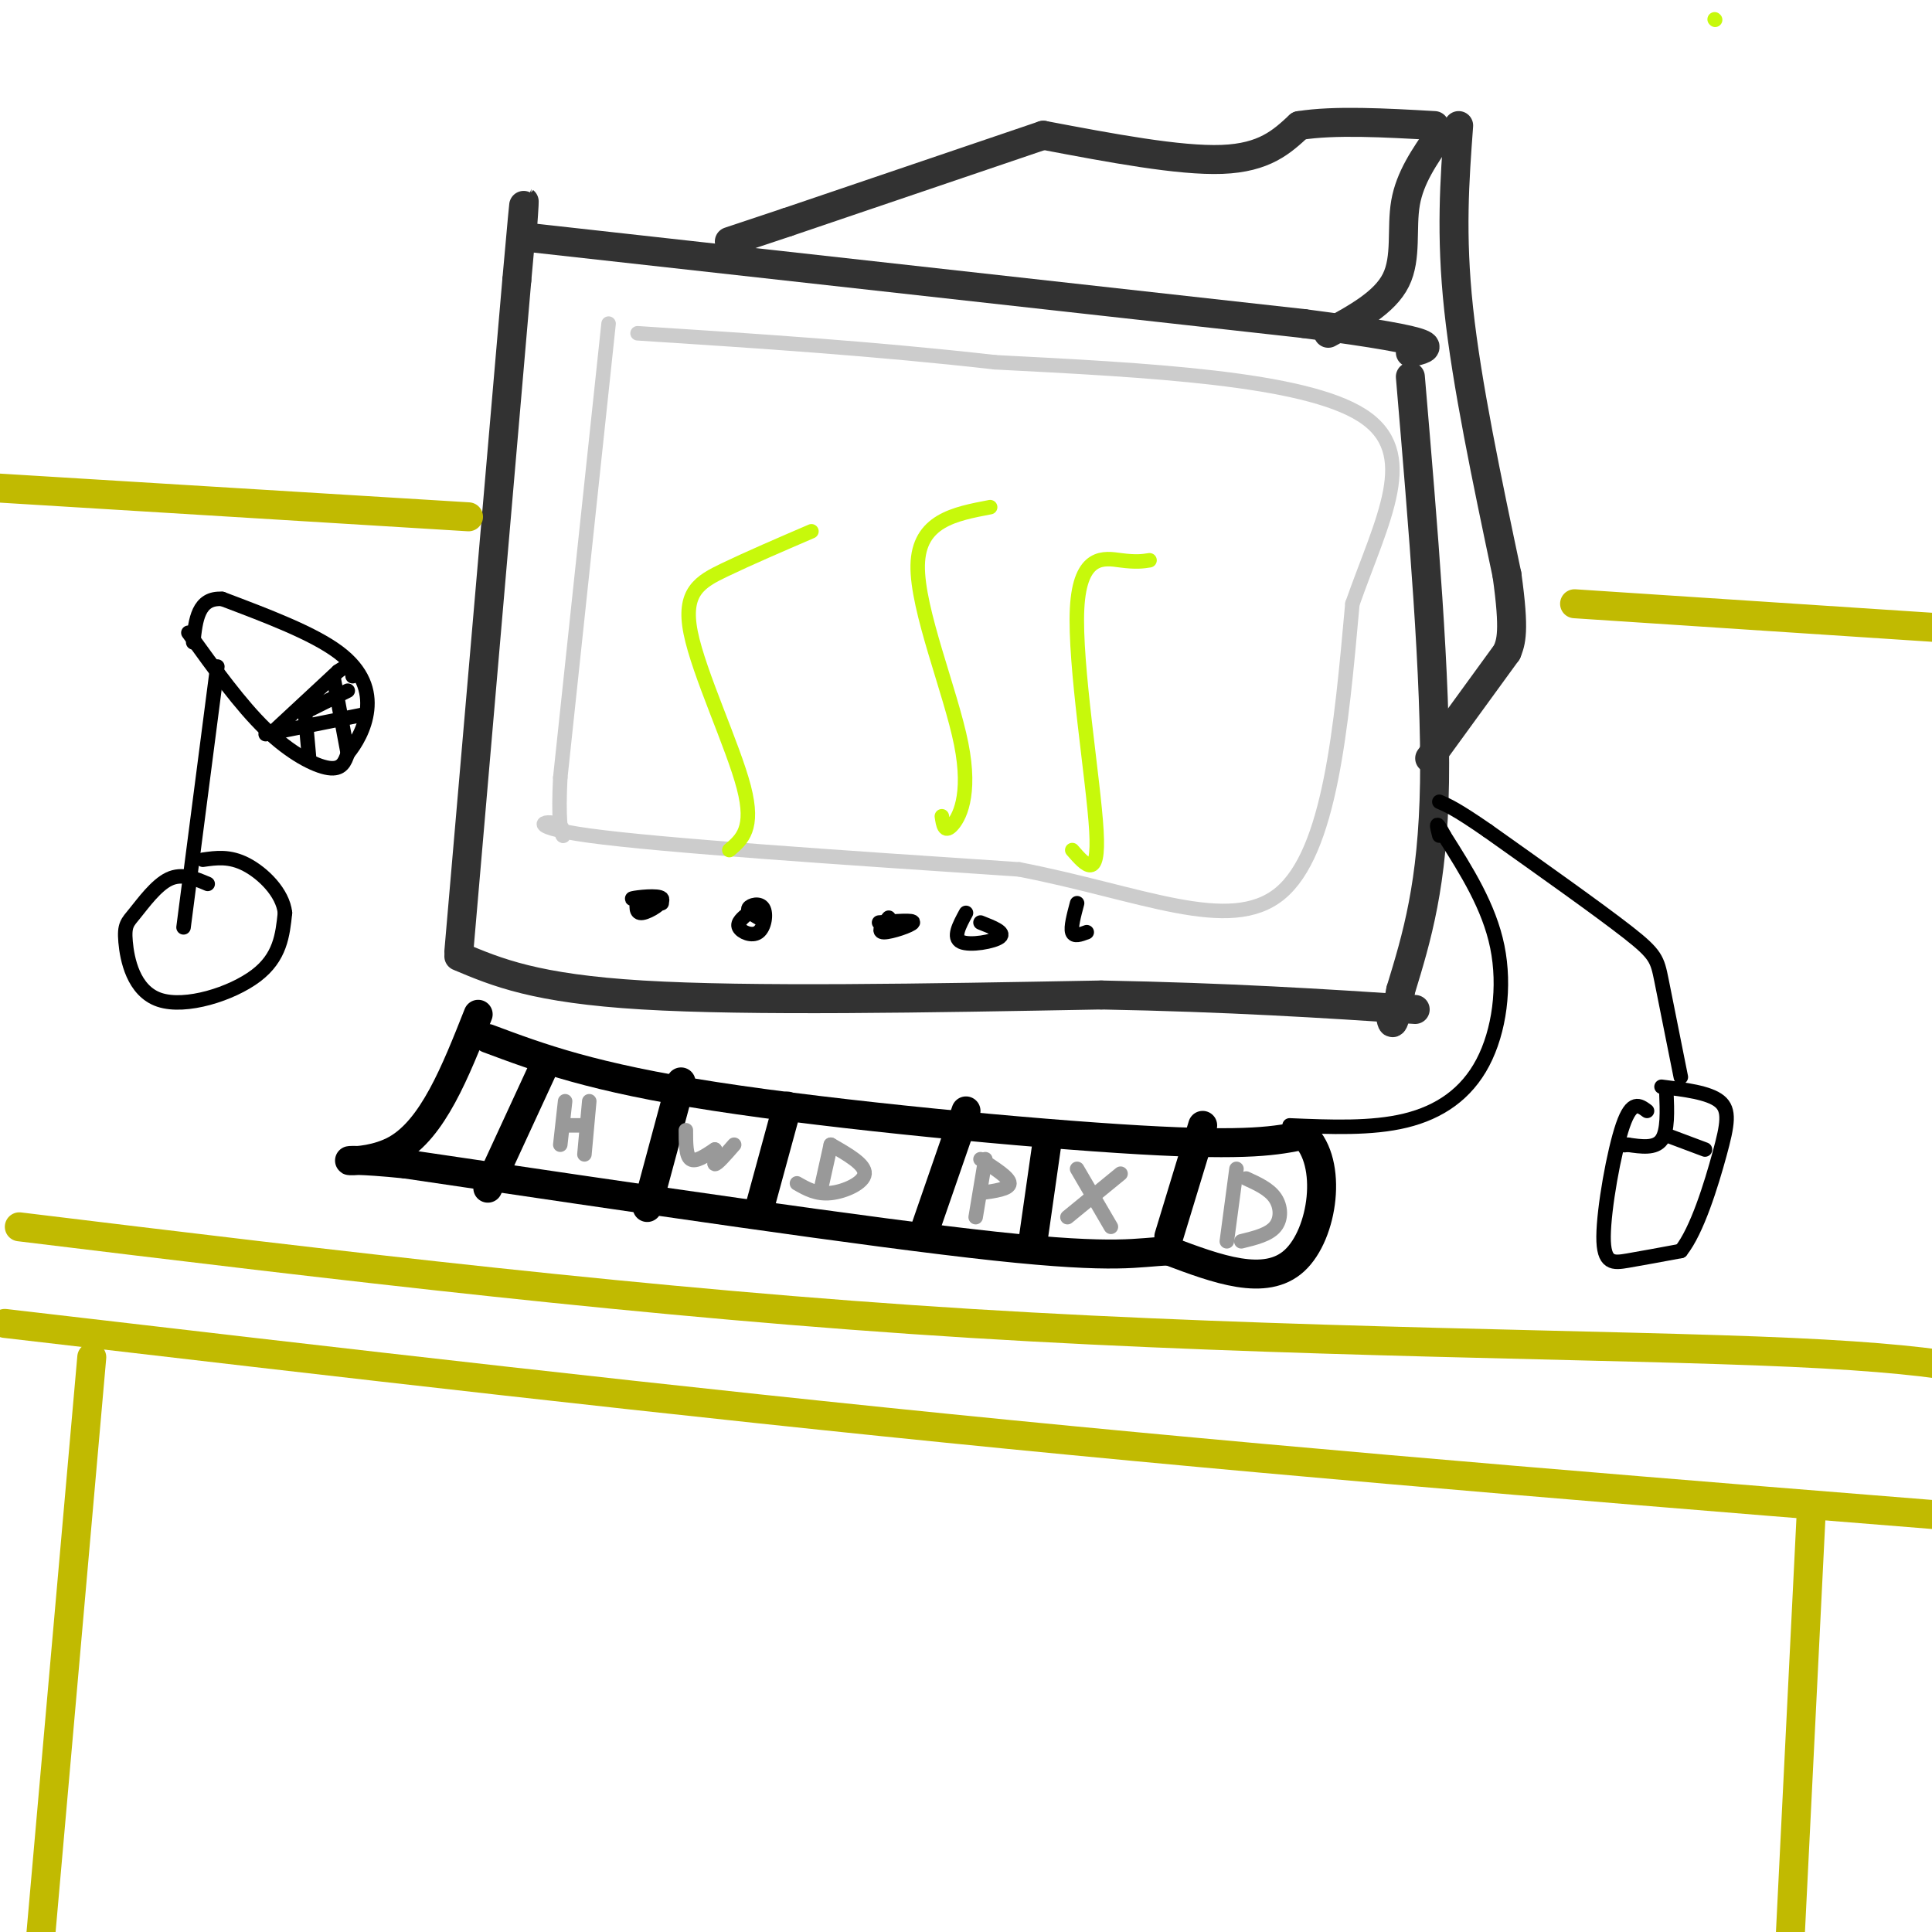 <svg viewBox='0 0 400 400' version='1.1' xmlns='http://www.w3.org/2000/svg' xmlns:xlink='http://www.w3.org/1999/xlink'><g fill='none' stroke='rgb(50,50,50)' stroke-width='6' stroke-linecap='round' stroke-linejoin='round'><path d='M95,198c7.917,3.333 15.833,6.667 38,8c22.167,1.333 58.583,0.667 95,0'/><path d='M228,206c26.667,0.500 45.833,1.750 65,3'/><path d='M95,197c0.000,0.000 12.000,-139.000 12,-139'/><path d='M107,58c2.167,-24.500 1.583,-16.250 1,-8'/><path d='M108,49c0.000,0.000 162.000,18.000 162,18'/><path d='M270,67c30.667,4.000 26.333,5.000 22,6'/><path d='M292,78c2.667,31.417 5.333,62.833 5,84c-0.333,21.167 -3.667,32.083 -7,43'/><path d='M290,205c-1.500,8.167 -1.750,7.083 -2,6'/><path d='M151,50c0.000,0.000 12.000,-4.000 12,-4'/><path d='M163,46c10.833,-3.667 31.917,-10.833 53,-18'/><path d='M216,28c14.083,2.667 28.167,5.333 37,5c8.833,-0.333 12.417,-3.667 16,-7'/><path d='M269,26c7.333,-1.167 17.667,-0.583 28,0'/><path d='M298,28c-3.044,4.378 -6.089,8.756 -7,14c-0.911,5.244 0.311,11.356 -2,16c-2.311,4.644 -8.156,7.822 -14,11'/><path d='M302,26c-0.833,11.250 -1.667,22.500 0,38c1.667,15.500 5.833,35.250 10,55'/><path d='M312,119c1.667,11.833 0.833,13.917 0,16'/><path d='M312,135c0.000,0.000 -16.000,22.000 -16,22'/></g>
<g fill='none' stroke='rgb(193,186,1)' stroke-width='6' stroke-linecap='round' stroke-linejoin='round'><path d='M326,125c0.000,0.000 76.000,5.000 76,5'/><path d='M97,107c0.000,0.000 -98.000,-6.000 -98,-6'/><path d='M4,254c65.422,7.956 130.844,15.911 197,20c66.156,4.089 133.044,4.311 170,6c36.956,1.689 43.978,4.844 51,8'/><path d='M1,274c69.250,8.083 138.500,16.167 208,23c69.500,6.833 139.250,12.417 209,18'/><path d='M375,313c0.000,0.000 -5.000,101.000 -5,101'/><path d='M19,281c0.000,0.000 -12.000,136.000 -12,136'/></g>
<g fill='none' stroke='rgb(0,0,0)' stroke-width='6' stroke-linecap='round' stroke-linejoin='round'><path d='M101,215c10.822,4.044 21.644,8.089 47,12c25.356,3.911 65.244,7.689 88,9c22.756,1.311 28.378,0.156 34,-1'/><path d='M270,235c6.000,5.711 4.000,20.489 -2,26c-6.000,5.511 -16.000,1.756 -26,-2'/><path d='M242,259c-6.622,0.222 -10.178,1.778 -36,-1c-25.822,-2.778 -73.911,-9.889 -122,-17'/><path d='M84,241c-20.178,-2.067 -9.622,1.267 -2,-3c7.622,-4.267 12.311,-16.133 17,-28'/><path d='M113,220c0.000,0.000 -12.000,26.000 -12,26'/><path d='M141,224c0.000,0.000 -7.000,26.000 -7,26'/><path d='M163,229c0.000,0.000 -6.000,22.000 -6,22'/><path d='M200,230c0.000,0.000 -9.000,26.000 -9,26'/><path d='M217,235c0.000,0.000 -3.000,21.000 -3,21'/><path d='M249,233c0.000,0.000 -7.000,23.000 -7,23'/></g>
<g fill='none' stroke='rgb(153,153,153)' stroke-width='3' stroke-linecap='round' stroke-linejoin='round'><path d='M117,228c0.000,0.000 -1.000,9.000 -1,9'/><path d='M117,233c0.000,0.000 4.000,0.000 4,0'/><path d='M122,228c0.000,0.000 -1.000,11.000 -1,11'/><path d='M142,234c0.000,2.667 0.000,5.333 1,6c1.000,0.667 3.000,-0.667 5,-2'/><path d='M148,238c0.600,0.533 -0.400,2.867 0,3c0.400,0.133 2.200,-1.933 4,-4'/><path d='M172,237c0.000,0.000 -2.000,9.000 -2,9'/><path d='M172,237c3.578,2.044 7.156,4.089 7,6c-0.156,1.911 -4.044,3.689 -7,4c-2.956,0.311 -4.978,-0.844 -7,-2'/><path d='M204,240c0.000,0.000 -2.000,12.000 -2,12'/><path d='M203,240c3.000,1.917 6.000,3.833 6,5c0.000,1.167 -3.000,1.583 -6,2'/><path d='M223,242c0.000,0.000 7.000,12.000 7,12'/><path d='M232,243c0.000,0.000 -11.000,9.000 -11,9'/><path d='M256,242c0.000,0.000 -2.000,15.000 -2,15'/><path d='M258,244c2.378,1.089 4.756,2.178 6,4c1.244,1.822 1.356,4.378 0,6c-1.356,1.622 -4.178,2.311 -7,3'/></g>
<g fill='none' stroke='rgb(204,204,204)' stroke-width='3' stroke-linecap='round' stroke-linejoin='round'><path d='M126,67c0.000,0.000 -10.000,94.000 -10,94'/><path d='M116,161c-0.845,16.774 2.042,11.708 0,10c-2.042,-1.708 -9.012,-0.060 6,2c15.012,2.060 52.006,4.530 89,7'/><path d='M211,180c25.178,4.867 43.622,13.533 54,5c10.378,-8.533 12.689,-34.267 15,-60'/><path d='M280,125c6.156,-17.511 14.044,-31.289 2,-39c-12.044,-7.711 -44.022,-9.356 -76,-11'/><path d='M206,75c-25.000,-2.833 -49.500,-4.417 -74,-6'/></g>
<g fill='none' stroke='rgb(0,0,0)' stroke-width='3' stroke-linecap='round' stroke-linejoin='round'><path d='M132,186c-0.238,1.607 -0.476,3.214 1,3c1.476,-0.214 4.667,-2.250 4,-3c-0.667,-0.750 -5.190,-0.214 -6,0c-0.810,0.214 2.095,0.107 5,0'/><path d='M136,186c1.000,0.167 1.000,0.583 1,1'/><path d='M155,189c-1.241,1.006 -2.482,2.013 -2,3c0.482,0.987 2.686,1.955 4,1c1.314,-0.955 1.738,-3.834 1,-5c-0.738,-1.166 -2.640,-0.619 -3,0c-0.360,0.619 0.820,1.309 2,2'/><path d='M184,190c-1.244,1.489 -2.489,2.978 -1,3c1.489,0.022 5.711,-1.422 6,-2c0.289,-0.578 -3.356,-0.289 -7,0'/><path d='M200,189c-1.400,2.578 -2.800,5.156 -1,6c1.800,0.844 6.800,-0.044 8,-1c1.200,-0.956 -1.400,-1.978 -4,-3'/><path d='M225,193c-1.333,0.500 -2.667,1.000 -3,0c-0.333,-1.000 0.333,-3.500 1,-6'/><path d='M267,233c8.488,0.357 16.976,0.714 24,-1c7.024,-1.714 12.583,-5.500 16,-12c3.417,-6.500 4.690,-15.714 3,-24c-1.690,-8.286 -6.345,-15.643 -11,-23'/><path d='M299,173c-2.000,-3.833 -1.500,-1.917 -1,0'/><path d='M341,230c-1.577,-1.173 -3.155,-2.345 -5,3c-1.845,5.345 -3.958,17.208 -4,23c-0.042,5.792 1.988,5.512 5,5c3.012,-0.512 7.006,-1.256 11,-2'/><path d='M348,259c3.369,-4.214 6.292,-13.750 8,-20c1.708,-6.250 2.202,-9.214 0,-11c-2.202,-1.786 -7.101,-2.393 -12,-3'/><path d='M348,223c-1.556,-7.800 -3.111,-15.600 -4,-20c-0.889,-4.400 -1.111,-5.400 -7,-10c-5.889,-4.600 -17.444,-12.800 -29,-21'/><path d='M308,172c-6.500,-4.500 -8.250,-5.250 -10,-6'/><path d='M345,226c0.167,4.083 0.333,8.167 -1,10c-1.333,1.833 -4.167,1.417 -7,1'/><path d='M337,237c-1.167,0.167 -0.583,0.083 0,0'/><path d='M345,235c0.000,0.000 8.000,3.000 8,3'/><path d='M43,183c-2.666,-1.136 -5.332,-2.272 -8,-1c-2.668,1.272 -5.339,4.951 -7,7c-1.661,2.049 -2.311,2.467 -2,6c0.311,3.533 1.584,10.182 7,12c5.416,1.818 14.976,-1.195 20,-5c5.024,-3.805 5.512,-8.403 6,-13'/><path d='M59,189c-0.444,-4.200 -4.556,-8.200 -8,-10c-3.444,-1.800 -6.222,-1.400 -9,-1'/><path d='M38,192c0.000,0.000 7.000,-54.000 7,-54'/><path d='M39,131c5.400,7.489 10.800,14.978 16,20c5.200,5.022 10.200,7.578 13,8c2.800,0.422 3.400,-1.289 4,-3'/><path d='M72,156c1.595,-1.917 3.583,-5.208 4,-9c0.417,-3.792 -0.738,-8.083 -6,-12c-5.262,-3.917 -14.631,-7.458 -24,-11'/><path d='M46,124c-5.000,-0.333 -5.500,4.333 -6,9'/><path d='M56,152c0.000,0.000 14.000,-13.000 14,-13'/><path d='M70,139c2.833,-2.000 2.917,-0.500 3,1'/><path d='M69,140c0.000,0.000 3.000,16.000 3,16'/><path d='M63,146c0.000,0.000 1.000,11.000 1,11'/><path d='M55,152c0.000,0.000 20.000,-4.000 20,-4'/><path d='M64,147c0.000,0.000 8.000,-4.000 8,-4'/></g>
<g fill='none' stroke='rgb(199,249,11)' stroke-width='3' stroke-linecap='round' stroke-linejoin='round'><path d='M355,4c0.000,0.000 0.100,0.100 0.1,0.1'/><path d='M151,176c2.613,-2.214 5.226,-4.429 3,-13c-2.226,-8.571 -9.292,-23.500 -11,-32c-1.708,-8.500 1.940,-10.571 7,-13c5.060,-2.429 11.530,-5.214 18,-8'/><path d='M195,169c0.262,1.738 0.524,3.476 2,2c1.476,-1.476 4.167,-6.167 2,-17c-2.167,-10.833 -9.190,-27.810 -9,-37c0.190,-9.190 7.595,-10.595 15,-12'/><path d='M238,116c-1.369,0.214 -2.738,0.429 -6,0c-3.262,-0.429 -8.417,-1.500 -9,10c-0.583,11.500 3.405,35.571 4,46c0.595,10.429 -2.202,7.214 -5,4'/></g>
</svg>